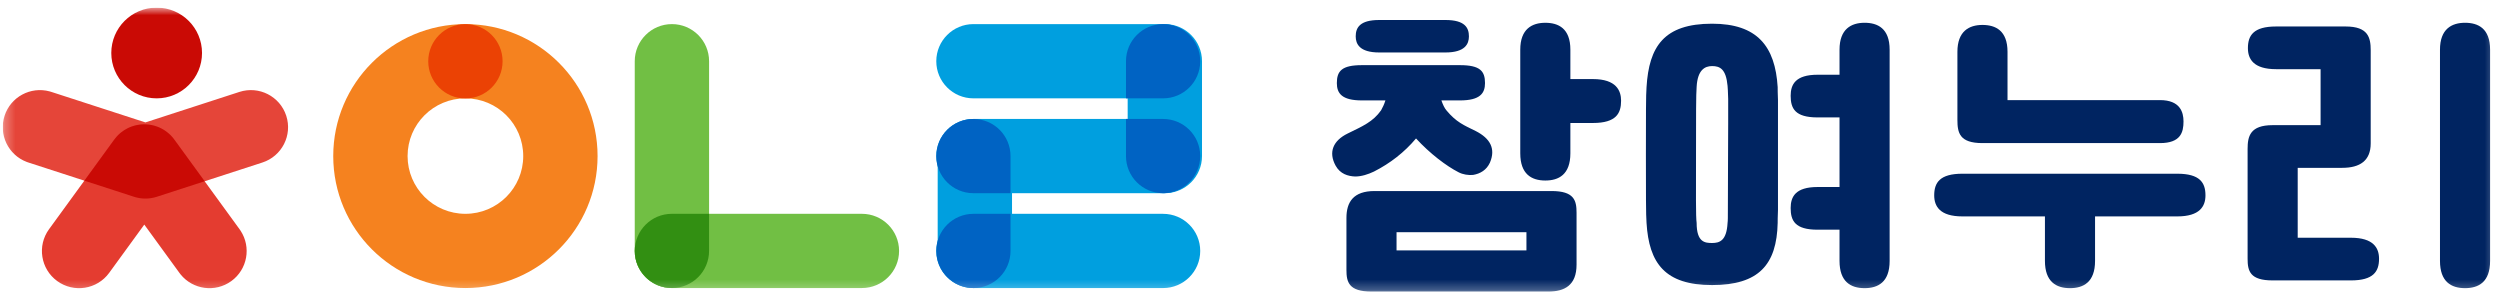 <svg width="246" height="29" viewBox="0 0 246 29" fill="none" xmlns="http://www.w3.org/2000/svg">
	<g clip-path="url(#clip0_26_1139)">
		<mask id="mask0_26_1139" style="mask-type:luminance" maskUnits="userSpaceOnUse" x="0" y="0" width="246" height="29">
			<path d="M245.734 0.75H0.268V28.75H245.734V0.75Z" fill="white"/>
		</mask>
		<g mask="url(#mask0_26_1139)">
			<path d="M66.117 2.372C68.137 2.372 69.774 4.008 69.774 6.025V24.691C69.774 26.708 68.137 28.343 66.117 28.343C64.097 28.343 62.459 26.708 62.459 24.691V6.025C62.459 4.008 64.097 2.372 66.117 2.372Z" fill="#71BF44"/>
			<path d="M62.459 24.691C62.459 22.674 64.097 21.039 66.117 21.039H84.811C86.831 21.039 88.469 22.674 88.469 24.691C88.469 26.708 86.831 28.343 84.811 28.343H66.117C64.097 28.343 62.459 26.708 62.459 24.691Z" fill="#71BF44"/>
			<path d="M69.773 24.686C69.773 26.706 68.136 28.343 66.116 28.343C64.224 28.343 62.668 26.907 62.478 25.065C62.466 24.942 62.459 24.817 62.459 24.691C62.459 22.674 64.094 21.039 66.111 21.039H69.773V24.686Z" fill="#328F12"/>
			<path d="M51.486 15.358C51.486 12.22 48.938 9.677 45.796 9.677C42.654 9.677 40.106 12.22 40.106 15.358C40.106 18.495 42.654 21.039 45.796 21.039V28.343C38.613 28.343 32.791 22.53 32.791 15.358C32.791 8.186 38.613 2.372 45.796 2.372C52.978 2.372 58.801 8.186 58.801 15.358C58.801 22.53 52.978 28.343 45.796 28.343V21.039C48.938 21.039 51.486 18.495 51.486 15.358Z" fill="#F5821F"/>
			<path d="M45.796 9.688C47.816 9.688 49.454 8.05 49.454 6.03C49.454 4.01 47.816 2.372 45.796 2.372C43.776 2.372 42.139 4.01 42.139 6.03C42.139 8.05 43.776 9.688 45.796 9.688Z" fill="#EB4204"/>
			<path d="M92.131 6.025C92.131 4.008 93.766 2.372 95.783 2.372H114.449C116.466 2.372 118.102 4.008 118.102 6.025C118.102 8.042 116.466 9.677 114.449 9.677H95.783C93.766 9.677 92.131 8.042 92.131 6.025Z" fill="#009FDF"/>
			<path d="M92.131 15.358C92.131 13.341 93.766 11.706 95.783 11.706H114.449C116.466 11.706 118.102 13.341 118.102 15.358C118.102 17.375 116.466 19.01 114.449 19.01H95.783C93.766 19.01 92.131 17.375 92.131 15.358Z" fill="#009FDF"/>
			<path d="M92.131 24.693C92.131 22.676 93.766 21.041 95.783 21.041H114.449C116.466 21.041 118.102 22.676 118.102 24.693C118.102 26.71 116.466 28.345 114.449 28.345H95.783C93.766 28.345 92.131 26.71 92.131 24.693Z" fill="#009FDF"/>
			<path d="M114.62 19.01C112.6 19.01 110.963 17.375 110.963 15.358V6.025C110.963 4.008 112.6 2.372 114.62 2.372C116.64 2.372 118.277 4.008 118.277 6.025V15.358C118.277 17.375 116.64 19.01 114.62 19.01Z" fill="#009FDF"/>
			<path d="M95.925 28.343C93.905 28.343 92.268 26.708 92.268 24.691V15.358C92.268 13.341 93.905 11.706 95.925 11.706C97.945 11.706 99.583 13.341 99.583 15.358V24.691C99.583 26.708 97.945 28.343 95.925 28.343Z" fill="#009FDF"/>
			<path d="M114.45 11.706C116.457 11.706 118.084 13.324 118.101 15.327V15.357C118.101 17.375 116.466 19.01 114.449 19.01C112.432 19.01 110.797 17.375 110.797 15.357V11.706H114.45Z" fill="#0063C3"/>
			<path d="M114.45 2.372C114.954 2.372 115.435 2.474 115.871 2.659C117.182 3.214 118.101 4.512 118.101 6.024V6.056C118.084 8.058 116.457 9.677 114.45 9.677H110.797V6.024C110.797 4.012 112.424 2.381 114.433 2.372H114.45Z" fill="#0063C3"/>
			<path d="M99.435 24.693C99.435 26.71 97.8 28.345 95.782 28.345C95.026 28.345 94.324 28.115 93.741 27.721C92.769 27.065 92.131 25.954 92.131 24.693C92.131 22.676 93.766 21.041 95.783 21.041H99.435V24.693Z" fill="#0063C3"/>
			<path d="M95.798 11.706C97.808 11.714 99.435 13.346 99.435 15.357V19.01H95.783C93.766 19.01 92.131 17.375 92.131 15.358C92.131 13.341 93.766 11.706 95.783 11.706H95.798Z" fill="#0063C3"/>
			<path d="M15.415 9.678C17.88 9.678 19.879 7.679 19.879 5.214C19.879 2.748 17.88 0.75 15.415 0.75C12.95 0.75 10.951 2.748 10.951 5.214C10.951 7.679 12.95 9.678 15.415 9.678Z" fill="#CA0A05"/>
			<path d="M14.264 12.236C14.289 12.236 14.313 12.236 14.337 12.237C14.36 12.238 14.383 12.239 14.405 12.241C14.441 12.243 14.477 12.245 14.512 12.248C14.519 12.248 14.526 12.249 14.533 12.25C14.904 12.284 15.272 12.375 15.625 12.524C15.643 12.532 15.662 12.54 15.681 12.548C15.709 12.56 15.737 12.574 15.765 12.587C15.793 12.6 15.82 12.613 15.847 12.627C15.866 12.636 15.885 12.646 15.904 12.656C15.944 12.677 15.983 12.699 16.022 12.721C16.031 12.726 16.04 12.731 16.049 12.736C16.095 12.764 16.141 12.792 16.186 12.821C16.19 12.824 16.194 12.826 16.197 12.828C16.247 12.861 16.295 12.894 16.343 12.928C16.344 12.93 16.346 12.931 16.348 12.932L16.352 12.935C16.396 12.967 16.44 13.001 16.483 13.035C16.49 13.041 16.497 13.047 16.505 13.052C16.544 13.085 16.584 13.118 16.622 13.152C16.631 13.159 16.639 13.166 16.647 13.174C16.678 13.202 16.709 13.232 16.74 13.262C16.756 13.277 16.772 13.291 16.787 13.307C16.805 13.325 16.822 13.343 16.84 13.361C16.867 13.39 16.895 13.419 16.922 13.449C16.927 13.454 16.931 13.459 16.935 13.464C17.018 13.558 17.096 13.655 17.169 13.756L23.572 22.556L23.679 22.711C24.736 24.33 24.346 26.509 22.763 27.658C21.18 28.806 18.983 28.503 17.768 26.999L17.654 26.85L14.198 22.1L10.742 26.85C9.555 28.482 7.267 28.843 5.633 27.658C3.999 26.472 3.636 24.188 4.824 22.556L11.239 13.74C11.24 13.738 11.241 13.737 11.242 13.735C11.273 13.693 11.305 13.651 11.338 13.609C11.347 13.598 11.355 13.588 11.364 13.577C11.394 13.541 11.425 13.505 11.456 13.47C11.465 13.46 11.473 13.449 11.483 13.439C11.511 13.407 11.541 13.376 11.571 13.345C11.586 13.33 11.601 13.315 11.616 13.3C11.635 13.281 11.655 13.262 11.675 13.243C11.703 13.216 11.73 13.19 11.759 13.165C11.767 13.157 11.775 13.15 11.783 13.143C11.958 12.99 12.144 12.855 12.341 12.74C12.355 12.731 12.371 12.723 12.386 12.714C12.42 12.694 12.454 12.675 12.489 12.657C12.513 12.645 12.537 12.633 12.56 12.621C12.588 12.607 12.615 12.594 12.643 12.58C12.674 12.566 12.706 12.552 12.737 12.538C12.757 12.53 12.777 12.521 12.797 12.513C12.838 12.496 12.878 12.48 12.919 12.465C12.932 12.46 12.944 12.455 12.956 12.451C13.06 12.413 13.165 12.381 13.271 12.353C13.276 12.352 13.281 12.351 13.287 12.349C13.398 12.321 13.51 12.297 13.622 12.28L13.626 12.279C13.737 12.261 13.848 12.249 13.959 12.242C13.966 12.242 13.973 12.241 13.979 12.241C14.023 12.238 14.067 12.237 14.111 12.236C14.126 12.235 14.142 12.235 14.158 12.235C14.193 12.234 14.229 12.235 14.264 12.236Z" fill="#E43C30"/>
			<path opacity="0.95" d="M23.558 9.045C25.479 8.422 27.542 9.472 28.167 11.39C28.791 13.308 27.739 15.369 25.818 15.992L15.438 19.36L15.436 19.36C15.32 19.398 15.202 19.43 15.083 19.456C15.062 19.46 15.041 19.463 15.021 19.468C14.984 19.475 14.948 19.482 14.911 19.489C14.881 19.494 14.851 19.497 14.821 19.502C14.793 19.506 14.765 19.51 14.738 19.513C14.705 19.517 14.672 19.52 14.639 19.523C14.614 19.526 14.588 19.528 14.562 19.53C14.531 19.532 14.499 19.534 14.467 19.535C14.439 19.536 14.411 19.538 14.383 19.538C14.351 19.539 14.318 19.538 14.285 19.538C14.259 19.538 14.234 19.538 14.209 19.537C14.177 19.537 14.145 19.535 14.113 19.533C14.086 19.532 14.059 19.53 14.033 19.528C13.999 19.526 13.966 19.523 13.932 19.519C13.906 19.517 13.881 19.514 13.855 19.51C13.821 19.506 13.787 19.501 13.752 19.496C13.731 19.492 13.709 19.489 13.688 19.485C13.647 19.478 13.607 19.471 13.566 19.462C13.549 19.459 13.532 19.455 13.514 19.451C13.474 19.442 13.434 19.432 13.393 19.422C13.382 19.419 13.37 19.416 13.358 19.413L13.339 19.407C13.297 19.396 13.256 19.384 13.214 19.37L13.178 19.36L2.798 15.992L2.62 15.93C0.813 15.24 -0.155 13.248 0.45 11.39C1.054 9.532 3.01 8.489 4.878 8.992L5.058 9.045L14.308 12.046L23.558 9.045Z" fill="#E43C30"/>
			<path d="M14.227 12.235C14.264 12.235 14.301 12.235 14.338 12.237C14.354 12.237 14.369 12.239 14.385 12.239C14.761 12.258 15.136 12.335 15.497 12.473C15.501 12.474 15.505 12.475 15.508 12.476C15.547 12.492 15.586 12.508 15.625 12.524C15.644 12.532 15.663 12.54 15.681 12.548C15.709 12.56 15.738 12.574 15.766 12.587C15.793 12.6 15.821 12.613 15.848 12.627C15.866 12.636 15.885 12.646 15.903 12.656C15.944 12.677 15.985 12.7 16.026 12.723C16.032 12.726 16.038 12.73 16.044 12.734C16.089 12.76 16.134 12.787 16.178 12.816C16.187 12.822 16.197 12.828 16.207 12.835C16.251 12.864 16.294 12.893 16.337 12.924C16.341 12.927 16.345 12.929 16.348 12.932C16.351 12.933 16.353 12.935 16.355 12.937C16.401 12.971 16.446 13.006 16.491 13.042C16.494 13.044 16.498 13.047 16.501 13.049C16.541 13.082 16.58 13.115 16.619 13.15C16.629 13.158 16.639 13.167 16.649 13.175C16.677 13.2 16.704 13.226 16.731 13.252C16.752 13.272 16.772 13.291 16.792 13.311C16.806 13.325 16.819 13.339 16.832 13.354C16.863 13.385 16.893 13.417 16.922 13.449C16.927 13.454 16.932 13.46 16.937 13.466C16.972 13.506 17.006 13.546 17.04 13.587L17.043 13.591L17.051 13.601C17.087 13.646 17.122 13.692 17.156 13.738L17.157 13.74L20.137 17.835L15.438 19.36C15.435 19.361 15.431 19.362 15.428 19.363C15.256 19.418 15.08 19.46 14.901 19.49C14.889 19.492 14.877 19.494 14.865 19.495C14.819 19.503 14.772 19.509 14.725 19.515C14.708 19.517 14.691 19.518 14.673 19.52C14.633 19.524 14.593 19.528 14.552 19.53C14.527 19.532 14.502 19.533 14.477 19.534C14.445 19.536 14.413 19.537 14.38 19.538C14.351 19.539 14.322 19.538 14.292 19.538C14.264 19.538 14.236 19.538 14.207 19.537C14.172 19.536 14.137 19.534 14.102 19.532C14.08 19.531 14.057 19.53 14.035 19.528C13.998 19.526 13.96 19.522 13.923 19.518C13.903 19.516 13.883 19.514 13.863 19.511C13.821 19.506 13.78 19.5 13.739 19.494C13.723 19.491 13.706 19.489 13.69 19.486C13.649 19.479 13.608 19.471 13.567 19.462C13.549 19.459 13.53 19.455 13.512 19.451C13.474 19.442 13.436 19.433 13.398 19.423C13.385 19.42 13.371 19.417 13.358 19.413L13.337 19.407C13.3 19.397 13.262 19.386 13.225 19.374L13.177 19.36L8.301 17.778L11.239 13.74C11.311 13.641 11.388 13.545 11.471 13.453C11.475 13.449 11.478 13.444 11.482 13.44C11.508 13.411 11.535 13.383 11.563 13.354C11.583 13.334 11.603 13.313 11.623 13.293C11.641 13.275 11.659 13.258 11.677 13.241C11.703 13.216 11.73 13.191 11.757 13.167C11.768 13.157 11.779 13.147 11.79 13.137C11.826 13.106 11.863 13.075 11.9 13.045C11.904 13.041 11.909 13.038 11.914 13.034C12.096 12.888 12.291 12.761 12.494 12.655C12.499 12.652 12.504 12.649 12.508 12.647L12.621 12.591C12.629 12.587 12.636 12.584 12.644 12.58C12.674 12.566 12.704 12.553 12.733 12.54C12.756 12.531 12.778 12.52 12.801 12.511C12.847 12.492 12.893 12.474 12.94 12.457C12.942 12.456 12.945 12.455 12.948 12.454C12.998 12.436 13.048 12.419 13.098 12.403C13.105 12.401 13.113 12.399 13.12 12.396C13.168 12.381 13.218 12.368 13.267 12.355C13.274 12.353 13.281 12.351 13.287 12.349C13.455 12.306 13.624 12.276 13.794 12.257C13.796 12.257 13.799 12.256 13.802 12.256C13.851 12.251 13.9 12.246 13.95 12.243C13.96 12.242 13.97 12.241 13.981 12.241C14.016 12.239 14.052 12.238 14.087 12.237C14.108 12.236 14.129 12.235 14.15 12.234H14.174C14.192 12.234 14.21 12.235 14.227 12.235Z" fill="#CA0A05"/>
			<path d="M231.329 27.593H223.629C221.407 27.593 221.164 26.68 221.164 25.463V14.659C221.164 13.411 221.407 12.315 223.629 12.315H228.346V6.806H223.964C221.742 6.806 221.194 5.802 221.194 4.737C221.194 3.489 221.742 2.606 223.964 2.606H230.812C233.033 2.606 233.277 3.702 233.277 4.95V14.111C233.277 15.815 232.212 16.515 230.477 16.515H226.094V23.393H231.329C233.55 23.393 234.098 24.398 234.098 25.463C234.098 26.711 233.55 27.593 231.329 27.593ZM242.559 28.354C241.19 28.354 240.094 27.715 240.094 25.676V4.889C240.094 2.85 241.25 2.241 242.559 2.241C243.838 2.241 245.025 2.789 245.025 4.889V25.676C245.025 27.776 243.868 28.354 242.559 28.354Z" fill="#002461"/>
			<path d="M203.687 28.354C202.318 28.354 201.222 27.715 201.222 25.676V21.294H193.096C190.874 21.294 190.326 20.289 190.326 19.224C190.326 17.976 190.874 17.094 193.096 17.094H214.248C216.47 17.094 217.018 17.976 217.018 19.224C217.018 20.289 216.47 21.294 214.248 21.294H206.153V25.676C206.153 27.776 204.996 28.354 203.687 28.354ZM212.544 14.081H195.074C192.822 14.081 192.609 13.076 192.609 11.798V5.102C192.609 3.063 193.765 2.454 195.074 2.454C196.353 2.454 197.54 3.002 197.54 5.102V9.85H212.544C214.522 9.85 214.857 11.037 214.857 11.95C214.857 13.015 214.583 14.081 212.544 14.081Z" fill="#002461"/>
			<path d="M168.471 28.05C163.844 28.05 162.261 25.919 162.019 21.933C161.957 21.263 161.957 18.858 161.957 15.237C161.957 11.615 161.957 9.211 162.019 8.572C162.261 4.585 163.723 2.332 168.471 2.332C172.913 2.332 174.679 4.554 174.923 8.572C174.923 8.754 174.923 9.18 174.953 9.85C174.953 10.55 174.953 11.341 174.953 12.285V18.25C174.953 19.193 174.953 19.985 174.953 20.654C174.923 21.354 174.923 21.78 174.923 21.933C174.831 26.041 173.066 28.05 168.471 28.05ZM168.471 23.911C169.201 23.911 169.901 23.698 169.992 21.933C170.023 21.75 170.023 21.324 170.023 20.624C170.023 17.459 170.053 14.628 170.053 12.163C170.053 11.219 170.053 10.428 170.053 9.728C170.023 9.059 170.023 8.632 169.992 8.45C169.84 6.776 169.231 6.502 168.471 6.502C167.74 6.502 167.04 6.898 166.949 8.541C166.888 9.211 166.888 11.615 166.888 15.267C166.888 18.919 166.857 21.324 166.949 21.933C166.949 23.85 167.771 23.911 168.471 23.911ZM183.475 28.354C182.105 28.354 181.009 27.715 181.009 25.676V22.602H178.849C176.627 22.602 176.201 21.719 176.201 20.472C176.201 19.376 176.657 18.402 178.849 18.402H181.009V11.554H178.849C176.627 11.554 176.201 10.672 176.201 9.424C176.201 8.328 176.657 7.354 178.849 7.354H181.009V4.889C181.009 2.85 182.166 2.241 183.475 2.241C184.753 2.241 185.94 2.789 185.94 4.889V25.676C185.94 27.776 184.784 28.354 183.475 28.354Z" fill="#002461"/>
			<path d="M152.363 28.689H134.954C132.733 28.689 132.49 27.776 132.49 26.559V21.446C132.49 19.894 133.159 18.798 135.259 18.798H152.667C154.89 18.798 155.133 19.711 155.133 20.929V26.042C155.133 28.081 153.946 28.689 152.363 28.689ZM137.42 24.642H150.202V22.846H137.42V24.642ZM133.342 17.368C132.642 17.337 131.881 17.124 131.425 16.302C130.694 14.963 131.181 13.837 132.611 13.137C134.102 12.407 135.107 11.981 135.898 10.855C136.05 10.581 136.202 10.276 136.325 9.881H134.011C132.033 9.881 131.546 9.181 131.546 8.176C131.546 6.989 132.033 6.411 134.011 6.411H143.659C145.637 6.411 146.125 6.989 146.125 8.176C146.125 9.181 145.637 9.881 143.659 9.881H141.833C141.985 10.307 142.137 10.642 142.35 10.885C143.294 12.011 144.025 12.316 145.211 12.894C146.642 13.624 147.19 14.629 146.611 15.998C146.277 16.729 145.667 17.094 144.937 17.215C144.481 17.246 143.963 17.185 143.507 16.942C142.32 16.333 140.707 15.116 139.337 13.624C138.181 14.994 136.811 16.059 135.198 16.881C134.62 17.155 133.981 17.368 133.342 17.368ZM142.229 5.163H135.715C133.767 5.163 133.402 4.311 133.402 3.581C133.402 2.729 133.798 1.968 135.715 1.968H142.229C144.146 1.968 144.542 2.729 144.542 3.581C144.542 4.311 144.177 5.163 142.229 5.163ZM152.059 17.763C150.69 17.763 149.594 17.124 149.594 15.085V4.889C149.594 2.85 150.75 2.242 152.059 2.242C153.337 2.242 154.525 2.789 154.525 4.889V7.781H156.746C159.059 7.781 159.515 8.937 159.515 9.911C159.515 11.129 159.059 12.102 156.746 12.102H154.525V15.085C154.525 17.185 153.367 17.763 152.059 17.763Z" fill="#002461"/>
		</g>
	</g>
	<defs>
		<clipPath id="clip0_26_1139">
			<rect width="245.467" height="28" fill="white" transform="translate(0.268 0.75)"/>
		</clipPath>
	</defs>
</svg>
